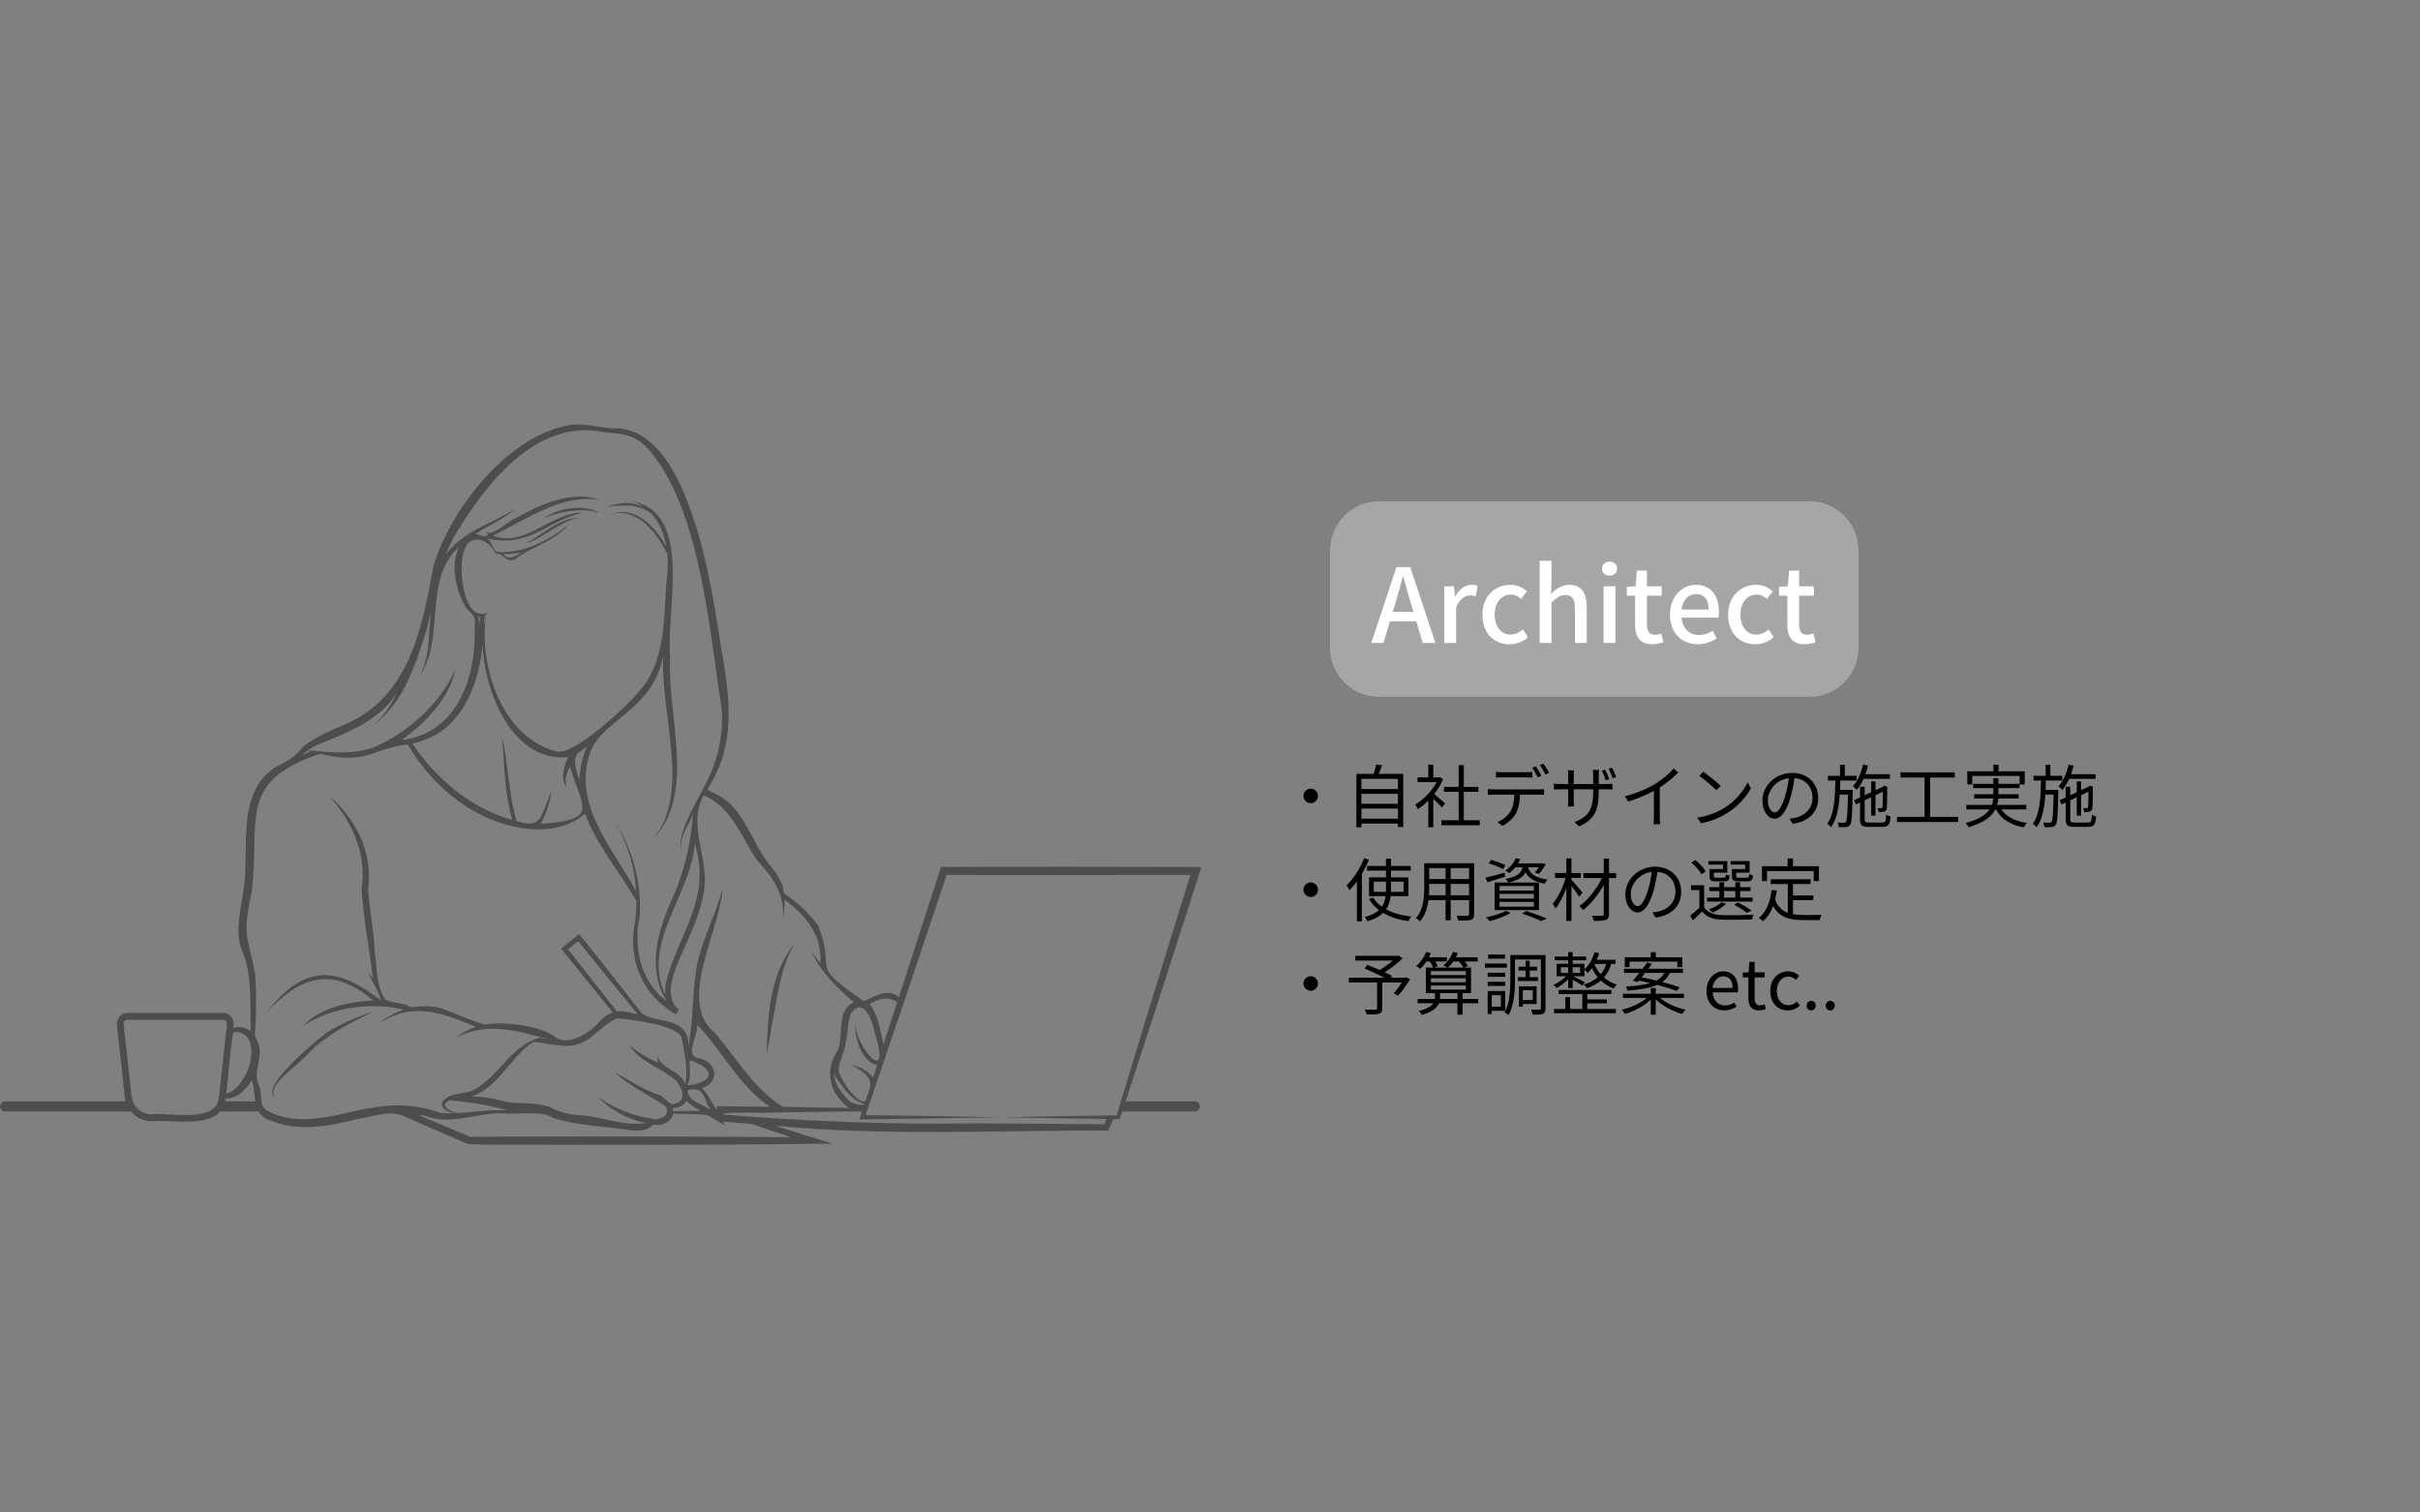 <?xml version="1.0" encoding="UTF-8"?> <svg xmlns="http://www.w3.org/2000/svg" xmlns:xlink="http://www.w3.org/1999/xlink" width="800" zoomAndPan="magnify" viewBox="0 0 600 375" height="500" preserveAspectRatio="xMidYMid meet" version="1.0"><rect x="0" y="0" width="600" height="375" fill="#808080" stroke="none"/><defs><g></g><clipPath id="07c589c6e7"><path d="M 0 105 L 297.75 105 L 297.75 284 L 0 284 Z M 0 105 " clip-rule="nonzero"></path></clipPath></defs><path fill="#4d4d4d" d="M 141.555 126.027 C 139.117 126.324 136.863 127.129 134.785 128.438 C 139.203 126.75 143.977 125.863 148.648 127.074 C 146.387 126.031 144.023 125.684 141.555 126.027 Z M 141.555 126.027 " fill-opacity="1" fill-rule="nonzero"></path><path fill="#4d4d4d" d="M 139.879 129.148 C 136.402 130.523 133.57 133.012 130.32 134.785 C 135.004 133.285 138.602 129.312 143.508 128.402 C 142.246 128.387 141.035 128.637 139.879 129.148 Z M 139.879 129.148 " fill-opacity="1" fill-rule="nonzero"></path><path fill="#4d4d4d" d="M 80.785 256.207 C 78.578 257.695 64.125 269.852 68.18 272.055 C 65.695 269.039 74.812 263.613 76.516 261.066 C 81.027 256.531 86.766 253.598 92.465 250.879 C 88.316 252.094 84.422 253.867 80.785 256.207 Z M 80.785 256.207 " fill-opacity="1" fill-rule="nonzero"></path><path fill="#4d4d4d" d="M 196.98 234.043 C 190.797 241.457 190.277 252.215 190.113 261.5 C 190.547 259.141 190.93 256.789 191.32 254.441 C 192.699 247.586 193.344 240.141 196.98 234.043 Z M 196.98 234.043 " fill-opacity="1" fill-rule="nonzero"></path><g clip-path="url(#07c589c6e7)"><path fill="#4d4d4d" d="M 296.34 273.066 L 279.078 273.066 C 285.188 254.445 292.059 233.168 297.891 214.953 L 296.531 214.953 C 280.566 214.891 249.277 214.879 233.309 214.953 L 233.086 215.645 L 223.176 246.242 L 222.867 247.199 C 219.934 244.84 216.746 247.199 214.141 248.219 C 199.977 238.414 207.512 241.395 202.898 229.602 C 200.582 226.387 197.754 223.707 194.418 221.566 C 194.129 218.797 192.488 216.395 190.73 214.332 C 186.102 208.562 184.453 199.867 177.051 196.652 C 176.484 196.355 175.918 196.094 175.371 195.816 C 175.848 194.898 176.629 193.742 177.027 192.801 C 182.5 182.742 180.645 171 178.734 160.293 C 176.781 147.57 174.695 134.676 169.777 122.691 C 166.629 115.152 161.156 105.797 151.863 106.195 C 147.988 105.992 144.027 104.578 140.043 105.633 C 125.461 108.773 111.633 126.418 107.492 140.238 C 104.812 154.742 101.91 171.238 87.504 178.68 C 83.285 180.746 78.668 182.176 75.004 185.262 C 73.195 187.781 70.863 188.879 68.125 190.316 C 58.199 196.949 62.098 211.145 60.289 221.281 C 59.609 226.219 58.023 231.527 60.289 236.352 C 62.57 242.312 61.988 249.309 62.141 255.641 C 61.535 255.168 60.852 254.863 60.098 254.723 C 59.34 254.586 58.598 254.625 57.859 254.852 C 58.344 253.113 57.258 251.094 55.293 251.137 L 31.633 251.137 C 31.258 251.141 30.895 251.219 30.551 251.371 C 30.207 251.527 29.906 251.746 29.656 252.027 C 29.402 252.309 29.219 252.629 29.102 252.988 C 28.984 253.348 28.945 253.715 28.98 254.09 L 30.949 272.016 C 30.988 272.367 31.055 272.715 31.145 273.059 L 1.387 273.059 C 1.211 273.047 1.043 273.07 0.879 273.129 C 0.711 273.188 0.566 273.277 0.438 273.398 C 0.309 273.516 0.211 273.656 0.141 273.816 C 0.07 273.98 0.035 274.148 0.035 274.324 C 0.035 274.496 0.07 274.664 0.141 274.828 C 0.211 274.988 0.309 275.129 0.438 275.246 C 0.566 275.367 0.711 275.457 0.879 275.516 C 1.043 275.574 1.211 275.598 1.387 275.586 L 32.473 275.586 C 33.105 276.348 33.871 276.941 34.773 277.363 C 35.672 277.785 36.617 277.996 37.609 277.996 C 41.953 277.551 51.109 279.527 54.594 275.586 L 64.113 275.586 C 64.461 276.164 64.902 276.652 65.445 277.055 C 65.988 277.457 66.586 277.742 67.238 277.906 C 74.238 280.703 81.707 279.176 88.723 277.406 C 92.34 276.965 96.434 275.152 99.855 276.629 C 103.883 278.395 112 281.926 116.039 283.676 C 123.188 283.934 130.434 283.746 137.605 283.824 C 160.375 283.875 183.605 283.824 206.324 283.555 L 192.117 279.098 C 218.816 281.734 247.43 280.227 274.277 280.305 L 274.793 280.305 C 274.906 280.059 275.887 277.773 276.027 277.465 C 276.203 277.422 277.426 277.516 277.602 277.465 L 277.707 277.121 C 277.879 276.609 278.051 276.09 278.227 275.566 L 296.309 275.566 C 296.469 275.555 296.621 275.516 296.766 275.445 C 296.91 275.379 297.039 275.285 297.148 275.168 C 297.258 275.051 297.34 274.918 297.398 274.77 C 297.461 274.621 297.488 274.465 297.488 274.305 C 297.488 274.145 297.461 273.988 297.398 273.84 C 297.34 273.691 297.258 273.559 297.148 273.441 C 297.039 273.324 296.91 273.23 296.766 273.16 C 296.621 273.094 296.469 273.051 296.309 273.043 Z M 215.57 248.953 C 217.66 247.664 220.289 246.93 222.422 248.48 C 221.543 251.215 219.938 256.184 219.047 258.969 C 218.75 257.84 218.566 256.617 218.316 255.523 L 218.316 255.574 C 217.715 253.266 217.184 250.789 215.547 248.941 Z M 216.859 255.941 C 221.219 269.805 212.074 259.895 211.945 253.133 C 211.906 256.988 213.223 262.91 217.434 264.109 L 216.469 267.152 C 215.812 266.32 215.023 265.641 214.105 265.117 C 213.184 264.59 212.199 264.254 211.152 264.109 C 211.547 264.285 211.934 264.469 212.312 264.676 C 216.957 267.617 216.047 268.809 214.594 273.078 L 213.645 273.078 C 210.957 271.57 208.992 268.305 207.895 265.621 C 207.895 263.27 209.41 260.895 209.66 258.52 C 210.32 256.207 210.102 253.523 210.934 251.289 C 214.184 246.965 216.25 253.078 216.859 255.941 Z M 210.68 273.078 C 208.836 271.156 206.812 268.93 206.812 266.156 C 206.922 266.508 207.074 266.844 207.262 267.16 C 208.816 269.25 210.426 271.812 212.777 273.078 C 213.289 273.352 213.824 273.551 214.387 273.68 C 213.93 274.441 211.574 273.59 210.832 273.223 Z M 112.473 133.234 C 120.121 120.316 132.93 103.441 149.945 107.207 C 153.805 107.461 157.18 107.738 160.152 110.727 C 173.629 125.141 175.863 156.387 178.934 175.711 C 179.156 178.871 178.945 182 178.301 185.098 C 177.656 188.199 176.602 191.152 175.137 193.957 C 173.23 198.176 166.879 207.508 169.199 211.777 C 167.781 208.574 170.578 204.855 171.812 201.91 C 171.289 209.57 169.426 216.895 166.219 223.875 C 162.785 231.605 160.574 240.691 165.305 248.273 C 158.746 243.281 157.004 235.012 158.578 227.219 C 158.832 223.105 158.445 219.055 157.418 215.066 C 156.387 211.074 154.766 207.344 152.551 203.867 C 155.602 209.207 157.336 214.941 157.75 221.078 C 152.262 210.734 142.484 200.438 145.918 187.859 C 148.332 178.215 161.656 177.008 164.453 162.543 C 163.562 176.531 171.488 196.82 161.93 207.906 C 172.777 197.02 165.285 176.875 166.148 162.898 C 165.02 151.215 172.129 126.73 156.434 124.211 C 157.727 124.535 158.902 125.105 159.957 125.926 C 157.223 124.285 153.609 124.434 150.742 125.652 C 154.316 125.164 158.438 124.895 161.41 127.305 C 161.352 127.207 161.277 127.117 161.211 127.027 C 163.473 129.328 164.703 132.453 165.219 135.586 C 162.766 130.992 157.883 125.555 152.117 127.309 C 158.41 126.184 162.922 132.324 165.438 137.281 C 165.746 139.879 165.375 142.875 165.152 145.484 C 164.594 153.367 164.805 161.789 160.5 168.715 C 158.254 172.82 142.684 187.297 138.199 186.344 C 124.613 183.125 118.812 165.527 120.434 152.957 C 120.258 153.645 120.109 154.344 120 155.043 C 120.043 153.719 119.891 152.633 121.051 151.855 C 114.691 154.629 113.57 140.48 115.023 136.648 C 116.445 131.824 121.531 133.754 122.996 137.504 C 122.996 137.395 122.949 137.281 122.918 137.172 C 124.809 137.141 125.836 139.992 127.965 138.484 C 132.027 135.422 137.348 134.309 140.777 130.266 C 135.957 134 130.164 137.047 123.949 136.895 C 122.066 137.125 122.32 134.309 120.668 133.508 C 131.445 135.844 134.68 129.602 144.461 127.059 C 136.594 127.059 130.234 135.816 122.223 132.82 C 130.547 128.812 138.926 122.5 148.633 123.887 C 141.484 121.531 133.848 125.094 127.672 128.582 C 125.68 129.328 122.109 133.32 120.152 131.789 C 120.445 132.062 120.754 132.312 121.086 132.543 C 120.012 133.562 119.031 132.312 117.758 132.508 C 121 130.27 124.824 128.785 127.805 126.172 C 121.973 129.848 114.691 131.648 110.488 137.551 C 111.07 136.078 111.73 134.641 112.473 133.242 Z M 164.98 246.75 C 158.848 233.91 171.344 221.871 172.266 209.086 C 176.484 223.059 168.332 231.102 165.082 243.637 C 164.906 244.672 164.875 245.707 164.98 246.75 Z M 135.652 198.852 C 133.906 203.465 133.344 205.266 128.082 203.547 C 126.082 196.961 126.035 189.414 124.469 182.711 C 125.07 189.59 125.07 196.605 126.992 203.281 C 116.816 200.449 107.992 193.035 102.238 184.32 C 113.965 182 118.625 170.633 119.641 159.871 C 120.062 171.324 127.004 189.113 140.855 187.719 C 139.898 189.945 138.836 192.945 140.402 195.129 C 139.875 193.32 140.562 191.66 141.289 190.105 C 144.637 200.836 148.438 203.145 134.059 204.297 C 135.422 201.73 136.32 199.012 136.75 196.141 C 136.348 197.039 136.023 197.953 135.652 198.852 Z M 118.578 152.766 C 119.398 152.766 118.789 154.207 118.777 155 C 118.734 154.254 118.664 153.508 118.578 152.766 Z M 143.688 193.469 C 142.984 191.188 141.34 187.48 144.148 186.129 C 144.598 185.816 145.035 185.496 145.461 185.164 C 144.344 187.82 143.754 190.59 143.688 193.469 Z M 124.758 137.375 C 126.277 137.426 127.781 137.27 129.258 136.898 C 127.91 137.98 126.102 139.051 124.758 137.375 Z M 78.777 184.633 C 86.113 181.656 94.004 178.762 98.465 171.723 C 96.859 174.887 94.941 178.16 91.965 180.16 C 100.207 174.801 103.371 163.754 106.172 154.809 C 106.035 155.133 105.902 155.453 105.758 155.773 C 106.145 154.488 106.5 153.199 106.844 151.898 C 106.16 157.23 106.715 163.109 103.875 167.871 C 110.621 158.449 104.684 143.941 113.727 135.672 C 111.645 140.492 112.977 146.152 115.461 150.57 C 116.734 152.078 118.156 152.68 117.672 154.941 C 118.234 167.398 113.715 181.727 99.59 183.5 C 105.539 179.129 111.332 173.312 112.949 165.883 C 109.098 174.531 101.352 181.477 92.773 185.25 C 87.535 187.215 81.766 186.52 76.301 186.027 C 77.09 185.5 77.918 185.035 78.777 184.633 Z M 75.883 186.34 C 76.18 185.996 76.488 186.242 76.867 186.34 L 74.961 187.086 C 75.25 186.812 75.559 186.566 75.883 186.34 Z M 57.988 255.887 C 63.863 255.621 62.773 263.789 60.531 267.145 C 59.469 268.836 58.078 270.727 56.059 271.145 C 56.266 271.094 57.414 255.441 57.988 255.887 Z M 37.609 276.301 C 37.098 276.301 36.602 276.227 36.117 276.074 C 35.633 275.922 35.18 275.699 34.762 275.41 C 34.344 275.121 33.977 274.777 33.66 274.379 C 33.348 273.977 33.102 273.539 32.918 273.066 C 32.773 272.676 32.676 272.273 32.629 271.859 L 30.664 253.941 C 30.625 253.648 30.707 253.391 30.906 253.176 C 31.098 252.957 31.344 252.848 31.633 252.848 L 55.289 252.848 C 56.969 252.965 55.957 255.332 56 256.352 L 54.418 270.758 C 54.383 270.758 54.324 271.859 54.297 271.859 C 54.277 272.27 54.207 272.672 54.082 273.066 C 53.891 273.645 53.582 274.156 53.16 274.602 C 52.738 275.043 52.242 275.371 51.672 275.59 C 47.781 277.34 40.598 275.832 37.609 276.301 Z M 55.816 273.066 C 55.867 272.836 55.902 272.609 55.934 272.367 C 58.82 272.488 61.055 270.035 62.484 267.82 C 63.016 269.527 63.031 271.383 63.305 273.066 Z M 66.703 275.59 C 66.422 275.445 66.137 275.285 65.867 275.109 C 65.234 274.574 64.883 273.891 64.812 273.066 C 64.613 271.859 64.762 270.445 64.281 269.273 C 62.375 265.656 65.602 261.957 63.863 258.195 C 63.688 257.715 63.461 257.262 63.184 256.832 C 63.57 251.75 63.598 246.664 63.262 241.578 C 61.531 231.891 59.945 232.488 62.332 221.578 C 64.746 203.676 58.375 193.898 79.355 186.895 C 90.898 189.715 92.016 185.688 101.117 184.566 C 107.41 195.574 118.934 204.676 131.855 205.586 C 136.504 205.895 141.5 204.887 145.035 201.727 C 148.012 209.727 153.652 216.121 157.801 223.379 C 157.828 225.172 157.707 226.953 157.434 228.727 C 155.715 236.441 158.438 244.766 164.793 249.594 C 165.668 250.309 166.602 250.941 167.59 251.492 L 168.324 250.336 C 165.258 247.926 166.285 243.441 167.449 240.207 C 169.863 234.133 173.152 228.406 174.375 221.805 C 176.328 213.969 170.477 205.289 174.141 197.809 L 174.504 197.207 C 181.465 200.223 183.676 207.293 187.582 213.168 C 191.84 217.816 194.285 221.047 194.215 227.688 C 194.418 226.164 194.516 224.629 194.508 223.09 C 199.723 226.828 203.941 232.027 203.398 238.762 C 202.578 237.859 201.848 236.891 201.207 235.855 C 203.371 240.918 207.551 244.934 211.668 248.48 C 207.305 250.562 209.223 256.578 207.727 260.402 C 204.871 264.535 205.25 269.516 208.668 273.059 C 208.832 273.227 209 273.391 209.18 273.559 C 209.559 274.074 210.039 274.453 210.625 274.699 C 206.66 274.625 198.133 274.477 194.082 274.434 C 193.402 274 192.746 273.543 192.109 273.059 C 186.082 268.453 182.086 261.824 177.238 256.074 C 167.691 248.57 178.59 230.625 179.145 220.246 C 177.547 226.418 174.559 232.066 173.016 238.27 C 171.551 245.133 172.055 252.289 170.691 259.195 C 170.613 251.68 162.641 254.066 159.023 251.113 C 156.551 247.93 151.543 241.539 149.035 238.383 C 148.82 238.117 143.742 231.75 143.609 231.566 L 139.609 234.777 C 139.09 235.207 139.004 235.086 139.508 235.664 C 143.199 240.285 148.18 246.441 151.918 251.023 C 150.73 251.438 149.723 252.117 148.902 253.07 C 146.371 255.965 141.363 259.363 137.789 257.262 C 134.387 254.246 124.793 253.203 120.18 254.023 C 116.625 253.016 113.316 251.406 109.855 250.141 C 107.246 249.219 104.402 249.496 101.777 249.715 C 99.969 248.305 96.355 248.961 95.262 247.453 C 93.164 243.867 93.551 239.984 92.887 235.941 C 92.738 230.668 91.512 225.441 91.273 220.203 C 92.527 211.449 88.176 202.922 81.629 197.332 C 87.211 203.586 91 211.766 89.652 220.238 C 90.133 227.965 91.531 235.09 92.484 242.609 C 92.094 242.113 91.695 241.633 91.277 241.145 C 92.219 243.5 93.863 245.562 94.43 248.059 C 83.27 239.285 75.371 239.203 66.16 250.895 C 74.797 241.914 82.34 239.527 92.551 248.051 C 86.379 248.406 79.445 249.727 75.07 254.422 C 82.164 249.695 91.883 248.395 100.109 250.328 C 97.723 251.152 95.551 252.355 93.594 253.945 C 102.16 248.27 109.445 251.004 117.992 254.602 C 116.145 255.211 114.473 256.141 112.973 257.383 C 119.602 253.566 127.266 255.207 134.176 257.211 C 126.945 258.828 123.75 266.855 117.57 270.16 C 115.359 271.312 112.555 270.836 110.5 272.348 C 110.211 272.551 109.973 272.801 109.777 273.094 C 109.121 274.164 110.031 275.133 111.25 275.621 C 111.941 275.91 112.66 276.004 113.406 275.898 C 112.988 275.867 112.59 275.773 112.199 275.621 C 110.797 275.09 109.535 273.926 110.996 273.094 C 111.199 272.973 111.414 272.875 111.641 272.801 C 112.516 272.891 113.395 272.988 114.273 273.094 C 118.152 273.492 121.969 274.207 125.727 275.242 C 123.016 275.211 120.309 275.34 117.613 275.621 C 114.934 275.906 112.246 276.047 109.547 276.043 C 109.137 275.891 108.73 275.754 108.344 275.621 C 101.484 273.387 95.496 273.812 88.336 275.398 L 87.371 275.621 C 80.656 277.16 72.953 278.93 66.703 275.59 Z M 149.375 273.066 C 152.492 275.781 156.07 277.578 160.113 278.449 C 154.449 279.406 148.578 276.512 142.871 276.465 C 141.523 276.316 140.211 276.023 138.926 275.59 C 137.984 275.277 137.074 274.891 136.191 274.434 C 132.621 273.145 128.844 273.832 125.246 273.133 L 125.004 273.066 C 122.391 272.309 119.723 271.891 117.004 271.812 C 123.637 269.594 126.605 261.957 132.277 258.297 C 134.504 258.562 136.691 258.984 138.91 259.207 C 146.051 260.168 147.992 254.555 153.043 252.469 C 156.582 252.812 167.582 254.031 169 257.23 C 169.602 260.902 170.711 265.066 169.887 268.738 C 168.516 265.121 163.742 265.207 162.887 261.504 C 162.922 262.172 163.008 262.832 163.133 263.488 C 160.59 262.281 158.113 261.012 155.992 259.074 C 158.602 263.293 163.688 264.625 167.289 267.652 C 168.688 268.887 170.086 271.734 168.555 273.078 C 168.281 273.297 167.977 273.457 167.645 273.566 C 166.801 274 166.141 273.637 165.504 273.078 C 164.738 272.41 163.992 271.473 162.934 271.336 C 159.23 270.027 155.992 267.719 152.5 265.945 C 155.672 268.895 159.531 270.859 163.164 273.078 C 163.633 273.359 164.098 273.648 164.551 273.945 C 165.105 274.359 165.391 274.91 165.406 275.602 C 165.324 277.055 162.934 277.973 161.242 277.289 C 159.109 276.957 157.039 276.391 155.035 275.59 C 153.246 274.898 151.531 274.055 149.891 273.066 C 149.359 272.738 148.832 272.402 148.312 272.055 C 148.637 272.402 149.004 272.738 149.375 273.066 Z M 134.043 257.395 C 134.426 257.141 135.25 257.395 135.449 257.438 C 135.543 257.469 135.629 257.508 135.715 257.555 Z M 152.965 250.801 C 150.723 247.91 146.734 242.812 144.461 239.949 L 140.844 235.398 L 143.387 233.359 C 147.734 238.785 153.738 246.164 158.156 251.523 C 156.473 251.07 154.77 250.559 152.965 250.781 Z M 170.996 262.855 C 174.48 263.867 178.57 266.762 172.961 268.648 C 172.133 268.906 171.289 269.039 170.422 269.051 C 171.477 267.109 170.879 264.855 170.996 262.844 Z M 172.875 254.043 C 178.613 260.137 182.52 267.816 189.07 273.078 C 189.676 273.543 190.277 273.988 190.879 274.41 L 178.543 274.27 C 177.379 274.188 177.75 274.312 177.691 275.285 C 177.234 274.578 176.816 273.82 176.383 273.066 C 175.75 271.859 174.977 270.75 174.055 269.746 C 178.555 268.352 177.824 263.621 173.617 262.449 C 169.324 261.922 173.117 257.043 172.875 254.031 Z M 170.465 270.316 C 173.738 269.52 174.25 271.004 175.098 273.082 C 175.383 273.82 175.727 274.531 176.125 275.211 C 175.117 274.387 173.555 273.844 172.328 273.082 C 171.309 272.41 170.469 271.613 170.469 270.301 Z M 173.648 275.41 L 166.879 275.477 C 166.879 275.262 166.848 275.051 166.789 274.844 C 166.777 274.805 166.762 274.766 166.746 274.73 C 168.016 274.656 169.426 274.223 170.113 273.082 C 170.152 273.023 170.188 272.969 170.219 272.91 C 170.262 272.969 170.309 273.027 170.363 273.082 C 171.195 274.023 172.664 274.711 173.652 275.391 Z M 196.082 281.957 C 176.828 281.805 156.902 281.738 137.613 281.789 C 130.613 281.789 123.609 281.812 116.605 281.867 C 113.727 280.625 106.77 277.754 103.949 276.551 C 104.633 276.445 105.289 276.535 105.918 276.816 C 112.41 279.172 119.355 275.324 126.047 276.133 C 128.504 276.199 135.02 275.398 137.051 277.164 C 143.551 279.184 150.453 279.258 157.102 280.348 C 158.789 280.312 160.773 280.305 161.875 278.82 C 163.875 279.258 166.449 278.383 166.871 276.117 C 167.156 276.211 176.008 276.039 175.914 276.785 L 179.832 279.098 L 179.277 278.094 L 186.316 278.652 L 190.344 280.02 Z M 276.914 276.531 C 267.812 276.672 257.184 276.809 248.125 277.008 C 256.074 277.188 266.34 277.32 274.383 277.441 L 273.777 278.742 C 266.02 278.664 250.426 278.551 242.664 278.516 C 221.879 278.859 200.07 278.082 179.371 276.332 C 178.414 275.512 190.902 276.055 191.43 275.844 C 196.328 275.777 202.543 275.688 208.145 275.59 L 213.711 275.59 C 213.551 276.109 213.223 277.133 213.109 277.562 C 223.133 277.41 238.168 277.227 248.07 277.008 C 238.648 276.797 224.121 276.617 214.598 276.473 C 214.695 276.184 214.797 275.867 214.895 275.59 C 215.191 274.758 215.496 273.914 215.762 273.066 C 218.711 264.441 221.863 255.168 224.715 246.723 L 234.715 216.922 C 249.781 216.988 280.094 216.922 295.133 216.922 L 290.789 230.934 C 286.949 243.344 281.867 259.949 277.906 273.078 C 277.648 273.934 277.391 274.777 277.141 275.602 C 277.113 275.91 277.008 276.219 276.918 276.531 Z M 276.914 276.531 " fill-opacity="1" fill-rule="nonzero"></path></g><path fill="#a6a6a6" d="M 341.887 124.297 L 448.668 124.297 C 455.363 124.297 460.785 129.723 460.785 136.414 L 460.785 160.648 C 460.785 167.34 455.363 172.766 448.668 172.766 L 341.887 172.766 C 335.195 172.766 329.773 167.34 329.773 160.648 L 329.773 136.414 C 329.773 129.723 335.195 124.297 341.887 124.297 Z M 341.887 124.297 " fill-opacity="1" fill-rule="nonzero"></path><g fill="#ffffff" fill-opacity="1"><g transform="translate(339.99, 159.405)"><g><path d="M 5.312 -7.688 L 6.078 -10.219 C 6.688 -12.266 7.281 -14.328 7.812 -16.484 L 7.922 -16.484 C 8.5 -14.359 9.062 -12.266 9.703 -10.219 L 10.453 -7.688 Z M 12.75 0 L 15.891 0 L 9.656 -18.797 L 6.234 -18.797 L 0 0 L 3.016 0 L 4.625 -5.359 L 11.156 -5.359 Z M 12.75 0 "></path></g></g></g><g fill="#ffffff" fill-opacity="1"><g transform="translate(355.873, 159.405)"><g><path d="M 2.219 0 L 5.141 0 L 5.141 -8.766 C 6.031 -10.984 7.406 -11.781 8.562 -11.781 C 9.125 -11.781 9.484 -11.703 9.969 -11.547 L 10.5 -14.109 C 10.062 -14.312 9.609 -14.406 8.922 -14.406 C 7.406 -14.406 5.922 -13.328 4.938 -11.516 L 4.859 -11.516 L 4.625 -14.047 L 2.219 -14.047 Z M 2.219 0 "></path></g></g></g><g fill="#ffffff" fill-opacity="1"><g transform="translate(366.317, 159.405)"><g><path d="M 7.938 0.328 C 9.547 0.328 11.219 -0.25 12.5 -1.406 L 11.297 -3.344 C 10.453 -2.625 9.406 -2.062 8.219 -2.062 C 5.875 -2.062 4.266 -4.031 4.266 -7 C 4.266 -9.984 5.953 -11.984 8.297 -11.984 C 9.281 -11.984 10.062 -11.578 10.828 -10.891 L 12.281 -12.797 C 11.266 -13.688 9.969 -14.406 8.172 -14.406 C 4.469 -14.406 1.219 -11.703 1.219 -7 C 1.219 -2.344 4.141 0.328 7.938 0.328 Z M 7.938 0.328 "></path></g></g></g><g fill="#ffffff" fill-opacity="1"><g transform="translate(379.519, 159.405)"><g><path d="M 2.219 0 L 5.141 0 L 5.141 -9.969 C 6.391 -11.219 7.281 -11.875 8.578 -11.875 C 10.25 -11.875 10.953 -10.906 10.953 -8.484 L 10.953 0 L 13.891 0 L 13.891 -8.844 C 13.891 -12.422 12.562 -14.406 9.578 -14.406 C 7.656 -14.406 6.266 -13.359 5.031 -12.188 L 5.141 -14.969 L 5.141 -20.359 L 2.219 -20.359 Z M 2.219 0 "></path></g></g></g><g fill="#ffffff" fill-opacity="1"><g transform="translate(395.376, 159.405)"><g><path d="M 2.219 0 L 5.141 0 L 5.141 -14.047 L 2.219 -14.047 Z M 3.672 -16.688 C 4.75 -16.688 5.562 -17.391 5.562 -18.422 C 5.562 -19.469 4.75 -20.156 3.672 -20.156 C 2.609 -20.156 1.812 -19.469 1.812 -18.422 C 1.812 -17.391 2.609 -16.688 3.672 -16.688 Z M 3.672 -16.688 "></path></g></g></g><g fill="#ffffff" fill-opacity="1"><g transform="translate(402.704, 159.405)"><g><path d="M 6.953 0.328 C 7.969 0.328 8.922 0.078 9.703 -0.172 L 9.172 -2.344 C 8.766 -2.172 8.156 -2.016 7.656 -2.016 C 6.203 -2.016 5.625 -2.891 5.625 -4.578 L 5.625 -11.703 L 9.281 -11.703 L 9.281 -14.047 L 5.625 -14.047 L 5.625 -17.938 L 3.141 -17.938 L 2.812 -14.047 L 0.641 -13.891 L 0.641 -11.703 L 2.688 -11.703 L 2.688 -4.594 C 2.688 -1.641 3.781 0.328 6.953 0.328 Z M 6.953 0.328 "></path></g></g></g><g fill="#ffffff" fill-opacity="1"><g transform="translate(412.816, 159.405)"><g><path d="M 8.078 0.328 C 9.906 0.328 11.516 -0.281 12.828 -1.156 L 11.797 -3.016 C 10.781 -2.344 9.703 -1.969 8.453 -1.969 C 6.031 -1.969 4.344 -3.578 4.109 -6.266 L 13.234 -6.266 C 13.312 -6.594 13.359 -7.172 13.359 -7.734 C 13.359 -11.719 11.375 -14.406 7.641 -14.406 C 4.344 -14.406 1.219 -11.578 1.219 -7 C 1.219 -2.375 4.266 0.328 8.078 0.328 Z M 4.094 -8.281 C 4.375 -10.75 5.922 -12.109 7.688 -12.109 C 9.734 -12.109 10.828 -10.703 10.828 -8.281 Z M 4.094 -8.281 "></path></g></g></g><g fill="#ffffff" fill-opacity="1"><g transform="translate(427.244, 159.405)"><g><path d="M 7.938 0.328 C 9.547 0.328 11.219 -0.25 12.5 -1.406 L 11.297 -3.344 C 10.453 -2.625 9.406 -2.062 8.219 -2.062 C 5.875 -2.062 4.266 -4.031 4.266 -7 C 4.266 -9.984 5.953 -11.984 8.297 -11.984 C 9.281 -11.984 10.062 -11.578 10.828 -10.891 L 12.281 -12.797 C 11.266 -13.688 9.969 -14.406 8.172 -14.406 C 4.469 -14.406 1.219 -11.703 1.219 -7 C 1.219 -2.344 4.141 0.328 7.938 0.328 Z M 7.938 0.328 "></path></g></g></g><g fill="#ffffff" fill-opacity="1"><g transform="translate(440.445, 159.405)"><g><path d="M 6.953 0.328 C 7.969 0.328 8.922 0.078 9.703 -0.172 L 9.172 -2.344 C 8.766 -2.172 8.156 -2.016 7.656 -2.016 C 6.203 -2.016 5.625 -2.891 5.625 -4.578 L 5.625 -11.703 L 9.281 -11.703 L 9.281 -14.047 L 5.625 -14.047 L 5.625 -17.938 L 3.141 -17.938 L 2.812 -14.047 L 0.641 -13.891 L 0.641 -11.703 L 2.688 -11.703 L 2.688 -4.594 C 2.688 -1.641 3.781 0.328 6.953 0.328 Z M 6.953 0.328 "></path></g></g></g><g fill="#000000" fill-opacity="1"><g transform="translate(316.47, 203.8)"><g><path d="M 6.703 -6.453 C 6.703 -5.453 7.5 -4.656 8.5 -4.656 C 9.5 -4.656 10.297 -5.453 10.297 -6.453 C 10.297 -7.469 9.5 -8.266 8.5 -8.266 C 7.5 -8.266 6.703 -7.469 6.703 -6.453 Z M 6.703 -6.453 "></path></g></g></g><g fill="#000000" fill-opacity="1"><g transform="translate(333.462, 203.8)"><g><path d="M 4.078 -0.812 L 4.078 -3.328 L 13.141 -3.328 L 13.141 -0.812 Z M 13.141 -6.984 L 13.141 -4.516 L 4.078 -4.516 L 4.078 -6.984 Z M 13.141 -10.703 L 13.141 -8.172 L 4.078 -8.172 L 4.078 -10.703 Z M 8.344 -11.922 C 8.641 -12.562 8.938 -13.328 9.203 -14.062 L 7.75 -14.25 C 7.609 -13.578 7.344 -12.672 7.094 -11.922 L 2.828 -11.922 L 2.828 1.328 L 4.078 1.328 L 4.078 0.375 L 13.141 0.375 L 13.141 1.234 L 14.453 1.234 L 14.453 -11.922 Z M 8.344 -11.922 "></path></g></g></g><g fill="#000000" fill-opacity="1"><g transform="translate(350.454, 203.8)"><g><path d="M 7.844 -4.609 C 7.406 -4.984 5.922 -6.297 5.141 -6.922 C 6.016 -8.062 6.797 -9.312 7.328 -10.625 L 6.609 -11.094 L 6.391 -11.047 L 4.906 -11.047 L 4.906 -14.219 L 3.672 -14.219 L 3.672 -11.047 L 1 -11.047 L 1 -9.891 L 5.734 -9.891 C 4.562 -7.641 2.438 -5.484 0.406 -4.312 C 0.609 -4.078 0.938 -3.5 1.078 -3.172 C 1.938 -3.734 2.828 -4.453 3.672 -5.281 L 3.672 1.297 L 4.906 1.297 L 4.906 -5.75 C 5.672 -5.031 6.609 -4.078 7.062 -3.594 Z M 12.469 -0.422 L 12.469 -7.484 L 16.078 -7.484 L 16.078 -8.703 L 12.469 -8.703 L 12.469 -14.094 L 11.203 -14.094 L 11.203 -8.703 L 7.562 -8.703 L 7.562 -7.484 L 11.203 -7.484 L 11.203 -0.422 L 6.906 -0.422 L 6.906 0.812 L 16.422 0.812 L 16.422 -0.422 Z M 12.469 -0.422 "></path></g></g></g><g fill="#000000" fill-opacity="1"><g transform="translate(367.447, 203.8)"><g><path d="M 14.734 -11.469 C 14.375 -12.172 13.766 -13.188 13.344 -13.797 L 12.438 -13.406 C 12.906 -12.781 13.484 -11.766 13.828 -11.062 Z M 10.875 -11.062 C 11.375 -11.062 11.969 -11.047 12.469 -11.016 L 12.469 -12.422 C 11.969 -12.359 11.359 -12.328 10.875 -12.328 L 5 -12.328 C 4.453 -12.328 3.938 -12.375 3.453 -12.422 L 3.453 -11.016 C 3.891 -11.047 4.453 -11.062 5.016 -11.062 Z M 2.922 -8.078 C 2.391 -8.078 1.906 -8.109 1.438 -8.141 L 1.438 -6.75 C 1.906 -6.781 2.391 -6.781 2.922 -6.781 L 8 -6.781 C 7.953 -5.188 7.766 -3.75 7.016 -2.562 C 6.359 -1.5 5.141 -0.516 3.812 0.031 L 5.062 0.969 C 6.516 0.219 7.797 -1 8.422 -2.141 C 9.094 -3.406 9.359 -4.953 9.422 -6.781 L 14.047 -6.781 C 14.453 -6.781 15 -6.766 15.375 -6.75 L 15.375 -8.141 C 14.953 -8.094 14.406 -8.078 14.047 -8.078 Z M 14.312 -14.109 C 14.812 -13.469 15.344 -12.516 15.719 -11.766 L 16.641 -12.172 C 16.312 -12.797 15.656 -13.875 15.219 -14.484 Z M 14.312 -14.109 "></path></g></g></g><g fill="#000000" fill-opacity="1"><g transform="translate(384.439, 203.8)"><g><path d="M 14.531 -10.609 C 14.312 -11.312 13.859 -12.359 13.547 -12.969 L 12.734 -12.719 C 13.062 -12.062 13.453 -11.047 13.703 -10.312 Z M 11.938 -9.406 L 11.938 -11.531 C 11.938 -12.188 12 -12.75 12.016 -12.922 L 10.484 -12.922 C 10.5 -12.75 10.562 -12.188 10.562 -11.531 L 10.562 -9.406 L 5.734 -9.406 L 5.734 -11.594 C 5.734 -12.172 5.781 -12.672 5.797 -12.812 L 4.281 -12.812 C 4.312 -12.672 4.375 -12.141 4.375 -11.578 L 4.375 -9.406 L 2.531 -9.406 C 1.812 -9.406 0.984 -9.484 0.828 -9.516 L 0.828 -8.062 C 1.016 -8.062 1.781 -8.109 2.531 -8.109 L 4.375 -8.109 L 4.375 -5.359 C 4.375 -4.703 4.297 -3.984 4.281 -3.828 L 5.797 -3.828 C 5.781 -3.984 5.734 -4.719 5.734 -5.359 L 5.734 -8.109 L 10.562 -8.109 L 10.562 -7.391 C 10.562 -2.641 9.031 -1.172 5.938 0 L 7.078 1.094 C 10.953 -0.656 11.938 -2.984 11.938 -7.516 L 11.938 -8.109 L 13.797 -8.109 C 14.547 -8.109 15.156 -8.078 15.344 -8.062 L 15.344 -9.5 C 15.109 -9.453 14.547 -9.406 13.781 -9.406 Z M 14.422 -13.219 C 14.75 -12.594 15.141 -11.609 15.422 -10.859 L 16.25 -11.141 C 16.016 -11.828 15.562 -12.875 15.234 -13.484 Z M 14.422 -13.219 "></path></g></g></g><g fill="#000000" fill-opacity="1"><g transform="translate(401.431, 203.8)"><g><path d="M 13.516 -13.281 C 12.562 -12.062 10.781 -10.594 9.047 -9.516 C 7.172 -8.344 4.281 -7.062 1.438 -6.391 L 2.234 -5.062 C 4.453 -5.734 6.797 -6.719 8.625 -7.719 L 8.625 -1.297 C 8.625 -0.641 8.562 0.203 8.516 0.531 L 10.188 0.531 C 10.109 0.188 10.078 -0.641 10.078 -1.297 L 10.078 -8.562 C 11.828 -9.672 13.469 -11.062 14.641 -12.25 Z M 13.516 -13.281 "></path></g></g></g><g fill="#000000" fill-opacity="1"><g transform="translate(418.423, 203.8)"><g><path d="M 3.859 -12.469 L 2.891 -11.422 C 4.141 -10.578 6.266 -8.75 7.125 -7.875 L 8.188 -8.938 C 7.234 -9.891 5.062 -11.656 3.859 -12.469 Z M 2.391 -1.078 L 3.297 0.328 C 6.141 -0.203 8.281 -1.234 9.984 -2.328 C 12.547 -3.922 14.516 -6.234 15.688 -8.359 L 14.875 -9.812 C 13.891 -7.719 11.812 -5.203 9.203 -3.547 C 7.578 -2.547 5.375 -1.516 2.391 -1.078 Z M 2.391 -1.078 "></path></g></g></g><g fill="#000000" fill-opacity="1"><g transform="translate(435.415, 203.8)"><g><path d="M 4.609 -2.375 C 3.875 -2.375 2.891 -3.312 2.891 -5.438 C 2.891 -7.703 4.859 -10.469 8.094 -10.875 C 7.906 -9.328 7.578 -7.734 7.156 -6.344 C 6.297 -3.5 5.359 -2.375 4.609 -2.375 Z M 9.047 0.438 C 13.062 -0.078 15.391 -2.453 15.391 -5.984 C 15.391 -9.391 12.875 -12.172 8.922 -12.172 C 4.812 -12.172 1.547 -8.969 1.547 -5.328 C 1.547 -2.547 3.062 -0.812 4.562 -0.812 C 6.125 -0.812 7.469 -2.594 8.5 -6.047 C 8.953 -7.641 9.281 -9.328 9.5 -10.891 C 12.359 -10.656 13.969 -8.562 13.969 -6.016 C 13.969 -3.109 11.859 -1.516 9.703 -1.031 C 9.297 -0.953 8.781 -0.859 8.266 -0.828 Z M 9.047 0.438 "></path></g></g></g><g fill="#000000" fill-opacity="1"><g transform="translate(452.407, 203.8)"><g><path d="M 3.797 -7.953 C 3.828 -8.719 3.844 -9.5 3.859 -10.281 L 7.938 -10.281 L 7.938 -11.453 L 4.984 -11.453 L 4.984 -14.188 L 3.797 -14.188 L 3.797 -11.453 L 0.797 -11.453 L 0.797 -10.281 L 2.656 -10.281 C 2.578 -6.109 2.375 -1.891 0.609 0.453 C 0.953 0.641 1.359 1.016 1.562 1.297 C 2.984 -0.625 3.516 -3.562 3.719 -6.797 L 5.766 -6.797 C 5.656 -2.078 5.562 -0.422 5.266 -0.031 C 5.141 0.172 5 0.203 4.75 0.203 C 4.5 0.203 3.875 0.203 3.172 0.141 C 3.359 0.438 3.484 0.938 3.5 1.266 C 4.203 1.297 4.891 1.312 5.297 1.266 C 5.75 1.203 6.031 1.094 6.297 0.719 C 6.719 0.156 6.812 -1.75 6.938 -7.375 C 6.953 -7.547 6.953 -7.953 6.953 -7.953 Z M 16.172 -10.688 L 16.172 -11.844 L 10.094 -11.844 C 10.344 -12.531 10.562 -13.25 10.734 -13.969 L 9.5 -14.234 C 9.031 -12.141 8.156 -10.109 7 -8.844 C 7.281 -8.641 7.766 -8.172 7.969 -7.953 C 8.609 -8.703 9.141 -9.641 9.625 -10.688 Z M 11 0.141 C 10.062 0.141 9.906 0 9.906 -0.641 L 9.906 -5.375 L 11.516 -6.141 L 11.516 -1.562 L 12.594 -1.562 L 12.594 -6.641 L 14.422 -7.516 C 14.422 -5.484 14.375 -4 14.328 -3.734 C 14.281 -3.453 14.172 -3.422 13.969 -3.422 C 13.844 -3.422 13.406 -3.406 13.094 -3.438 C 13.219 -3.156 13.328 -2.75 13.359 -2.453 C 13.75 -2.438 14.266 -2.453 14.641 -2.547 C 15.078 -2.656 15.344 -2.922 15.406 -3.469 C 15.469 -3.938 15.5 -6.094 15.5 -8.5 L 15.562 -8.703 L 14.75 -9 L 14.547 -8.844 L 14.469 -8.75 L 12.594 -7.891 L 12.594 -10.062 L 11.516 -10.062 L 11.516 -7.375 L 9.906 -6.625 L 9.906 -8.734 L 8.766 -8.734 L 8.766 -6.094 L 7.281 -5.391 L 7.75 -4.359 L 8.766 -4.828 L 8.766 -0.656 C 8.766 0.828 9.234 1.203 10.906 1.203 L 14.359 1.203 C 15.797 1.203 16.172 0.641 16.312 -1.359 C 15.984 -1.422 15.531 -1.625 15.25 -1.812 C 15.188 -0.188 15.047 0.141 14.297 0.141 Z M 11 0.141 "></path></g></g></g><g fill="#000000" fill-opacity="1"><g transform="translate(469.4, 203.8)"><g><path d="M 9.141 -1.266 L 9.141 -11.016 L 15.25 -11.016 L 15.25 -12.312 L 1.812 -12.312 L 1.812 -11.016 L 7.766 -11.016 L 7.766 -1.266 L 0.938 -1.266 L 0.938 0 L 16.094 0 L 16.094 -1.266 Z M 9.141 -1.266 "></path></g></g></g><g fill="#000000" fill-opacity="1"><g transform="translate(486.392, 203.8)"><g><path d="M 15.984 -3.109 L 15.984 -4.234 L 8.766 -4.234 C 8.922 -4.766 9.016 -5.297 9.047 -5.828 L 14.094 -5.828 L 14.094 -6.891 L 9.078 -6.891 L 9.078 -8.391 L 14.328 -8.391 L 14.328 -9.297 L 15.609 -9.297 L 15.609 -12.562 L 9.109 -12.562 L 9.109 -14.219 L 7.859 -14.219 L 7.859 -12.562 L 1.375 -12.562 L 1.375 -9.297 L 2.594 -9.297 L 2.594 -11.422 L 14.328 -11.422 L 14.328 -9.469 L 9.078 -9.469 L 9.078 -10.875 L 7.812 -10.875 L 7.812 -9.469 L 2.812 -9.469 L 2.812 -8.391 L 7.812 -8.391 L 7.812 -6.891 L 3.078 -6.891 L 3.078 -5.828 L 7.781 -5.828 C 7.75 -5.297 7.672 -4.766 7.469 -4.234 L 1.125 -4.234 L 1.125 -3.109 L 6.891 -3.109 C 6 -1.844 4.266 -0.641 0.953 0.266 C 1.219 0.547 1.578 1.016 1.719 1.297 C 5.594 0.141 7.453 -1.422 8.328 -3.109 L 8.484 -3.109 C 9.781 -0.688 12.094 0.75 15.406 1.328 C 15.578 1 15.891 0.5 16.172 0.234 C 13.203 -0.188 11.031 -1.297 9.828 -3.109 Z M 15.984 -3.109 "></path></g></g></g><g fill="#000000" fill-opacity="1"><g transform="translate(503.384, 203.8)"><g><path d="M 3.797 -7.953 C 3.828 -8.719 3.844 -9.5 3.859 -10.281 L 7.938 -10.281 L 7.938 -11.453 L 4.984 -11.453 L 4.984 -14.188 L 3.797 -14.188 L 3.797 -11.453 L 0.797 -11.453 L 0.797 -10.281 L 2.656 -10.281 C 2.578 -6.109 2.375 -1.891 0.609 0.453 C 0.953 0.641 1.359 1.016 1.562 1.297 C 2.984 -0.625 3.516 -3.562 3.719 -6.797 L 5.766 -6.797 C 5.656 -2.078 5.562 -0.422 5.266 -0.031 C 5.141 0.172 5 0.203 4.75 0.203 C 4.5 0.203 3.875 0.203 3.172 0.141 C 3.359 0.438 3.484 0.938 3.5 1.266 C 4.203 1.297 4.891 1.312 5.297 1.266 C 5.75 1.203 6.031 1.094 6.297 0.719 C 6.719 0.156 6.812 -1.75 6.938 -7.375 C 6.953 -7.547 6.953 -7.953 6.953 -7.953 Z M 16.172 -10.688 L 16.172 -11.844 L 10.094 -11.844 C 10.344 -12.531 10.562 -13.25 10.734 -13.969 L 9.5 -14.234 C 9.031 -12.141 8.156 -10.109 7 -8.844 C 7.281 -8.641 7.766 -8.172 7.969 -7.953 C 8.609 -8.703 9.141 -9.641 9.625 -10.688 Z M 11 0.141 C 10.062 0.141 9.906 0 9.906 -0.641 L 9.906 -5.375 L 11.516 -6.141 L 11.516 -1.562 L 12.594 -1.562 L 12.594 -6.641 L 14.422 -7.516 C 14.422 -5.484 14.375 -4 14.328 -3.734 C 14.281 -3.453 14.172 -3.422 13.969 -3.422 C 13.844 -3.422 13.406 -3.406 13.094 -3.438 C 13.219 -3.156 13.328 -2.75 13.359 -2.453 C 13.75 -2.438 14.266 -2.453 14.641 -2.547 C 15.078 -2.656 15.344 -2.922 15.406 -3.469 C 15.469 -3.938 15.5 -6.094 15.5 -8.5 L 15.562 -8.703 L 14.75 -9 L 14.547 -8.844 L 14.469 -8.75 L 12.594 -7.891 L 12.594 -10.062 L 11.516 -10.062 L 11.516 -7.375 L 9.906 -6.625 L 9.906 -8.734 L 8.766 -8.734 L 8.766 -6.094 L 7.281 -5.391 L 7.75 -4.359 L 8.766 -4.828 L 8.766 -0.656 C 8.766 0.828 9.234 1.203 10.906 1.203 L 14.359 1.203 C 15.797 1.203 16.172 0.641 16.312 -1.359 C 15.984 -1.422 15.531 -1.625 15.25 -1.812 C 15.188 -0.188 15.047 0.141 14.297 0.141 Z M 11 0.141 "></path></g></g></g><g fill="#000000" fill-opacity="1"><g transform="translate(316.47, 227.05)"><g><path d="M 6.703 -6.453 C 6.703 -5.453 7.5 -4.656 8.5 -4.656 C 9.5 -4.656 10.297 -5.453 10.297 -6.453 C 10.297 -7.469 9.5 -8.266 8.5 -8.266 C 7.5 -8.266 6.703 -7.469 6.703 -6.453 Z M 6.703 -6.453 "></path></g></g></g><g fill="#000000" fill-opacity="1"><g transform="translate(333.462, 227.05)"><g><path d="M 4.75 -14.266 C 3.75 -11.703 2.109 -9.156 0.391 -7.547 C 0.625 -7.266 0.984 -6.609 1.109 -6.328 C 1.734 -6.953 2.375 -7.703 2.969 -8.531 L 2.969 1.375 L 4.188 1.375 L 4.188 -10.359 C 4.844 -11.484 5.453 -12.703 5.938 -13.891 Z M 7.141 -5.938 L 7.141 -8.453 L 10.172 -8.453 L 10.172 -6.703 C 10.172 -6.438 10.172 -6.188 10.156 -5.938 Z M 14.531 -8.453 L 14.531 -5.938 L 11.391 -5.938 C 11.406 -6.188 11.406 -6.438 11.406 -6.703 L 11.406 -8.453 Z M 15.734 -4.859 L 15.734 -9.516 L 11.406 -9.516 L 11.406 -11.188 L 16.297 -11.188 L 16.297 -12.344 L 11.406 -12.344 L 11.406 -14.156 L 10.172 -14.156 L 10.172 -12.344 L 5.469 -12.344 L 5.469 -11.188 L 10.172 -11.188 L 10.172 -9.516 L 5.969 -9.516 L 5.969 -4.859 L 10.078 -4.859 C 9.969 -3.922 9.703 -3.047 9.156 -2.25 C 8.266 -2.875 7.531 -3.625 7.016 -4.5 L 5.969 -4.172 C 6.594 -3.078 7.422 -2.156 8.438 -1.391 C 7.656 -0.703 6.516 -0.109 4.844 0.328 C 5.109 0.562 5.469 1.094 5.609 1.359 C 7.375 0.828 8.609 0.125 9.453 -0.719 C 11.188 0.328 13.312 0.984 15.703 1.344 C 15.875 0.969 16.188 0.469 16.453 0.203 C 14.047 -0.078 11.906 -0.656 10.203 -1.594 C 10.875 -2.578 11.188 -3.688 11.328 -4.859 Z M 15.734 -4.859 "></path></g></g></g><g fill="#000000" fill-opacity="1"><g transform="translate(350.454, 227.05)"><g><path d="M 9.219 -5.078 L 9.219 -7.906 L 13.781 -7.906 L 13.781 -5.078 Z M 3.828 -5.078 C 3.875 -5.719 3.891 -6.344 3.891 -6.906 L 3.891 -7.906 L 7.953 -7.906 L 7.953 -5.078 Z M 7.953 -11.812 L 7.953 -9.094 L 3.891 -9.094 L 3.891 -11.812 Z M 13.781 -9.094 L 9.219 -9.094 L 9.219 -11.812 L 13.781 -11.812 Z M 15.031 -13.016 L 2.656 -13.016 L 2.656 -6.906 C 2.656 -4.531 2.484 -1.547 0.609 0.562 C 0.891 0.719 1.391 1.141 1.578 1.391 C 2.875 -0.047 3.453 -1.984 3.703 -3.875 L 7.953 -3.875 L 7.953 1.141 L 9.219 1.141 L 9.219 -3.875 L 13.781 -3.875 L 13.781 -0.422 C 13.781 -0.109 13.672 0 13.328 0.016 C 13.016 0.016 11.859 0.031 10.672 -0.016 C 10.844 0.328 11.047 0.859 11.094 1.203 C 12.703 1.219 13.688 1.203 14.266 1 C 14.812 0.781 15.031 0.406 15.031 -0.406 Z M 15.031 -13.016 "></path></g></g></g><g fill="#000000" fill-opacity="1"><g transform="translate(367.447, 227.05)"><g><path d="M 10.062 -12.031 C 9.656 -10.484 8.641 -9.641 5.859 -9.141 C 6.062 -8.922 6.359 -8.516 6.453 -8.25 C 8.875 -8.719 10.125 -9.516 10.797 -10.781 C 11.422 -9.547 12.672 -8.469 15.562 -7.953 C 15.672 -8.266 15.969 -8.734 16.203 -8.969 C 12.719 -9.5 11.766 -10.734 11.391 -12.031 L 14.109 -12.031 C 13.797 -11.547 13.438 -11.062 13.078 -10.734 L 14.094 -10.375 C 14.688 -10.969 15.312 -11.922 15.797 -12.781 L 14.938 -13.031 L 14.734 -12.984 L 8.922 -12.984 C 9.141 -13.344 9.328 -13.688 9.5 -14.047 L 8.359 -14.234 C 7.922 -13.203 7.078 -12.062 5.797 -11.188 C 6.109 -11.062 6.516 -10.797 6.75 -10.562 C 7.344 -11.016 7.844 -11.516 8.266 -12.031 Z M 4.328 -3.438 L 12.859 -3.438 L 12.859 -2.25 L 4.328 -2.25 Z M 4.328 -5.422 L 12.859 -5.422 L 12.859 -4.25 L 4.328 -4.25 Z M 4.328 -7.375 L 12.859 -7.375 L 12.859 -6.234 L 4.328 -6.234 Z M 3.109 -1.406 L 14.109 -1.406 L 14.109 -8.234 L 3.109 -8.234 Z M 5.797 -12.547 C 4.984 -12.969 3.422 -13.531 2.25 -13.859 L 1.688 -12.984 C 2.891 -12.609 4.453 -12.016 5.234 -11.562 Z M 5.594 -10.688 C 3.859 -10.219 2.078 -9.703 0.844 -9.422 L 1.344 -8.312 C 2.625 -8.719 4.219 -9.219 5.75 -9.703 Z M 5.953 -1.234 C 4.75 -0.562 2.703 0.031 0.969 0.391 C 1.266 0.609 1.688 1.109 1.906 1.344 C 3.594 0.891 5.719 0.109 7.094 -0.703 Z M 9.906 -0.547 C 11.766 0.062 13.594 0.781 14.656 1.328 L 16.047 0.703 C 14.812 0.141 12.781 -0.594 10.953 -1.188 Z M 9.906 -0.547 "></path></g></g></g><g fill="#000000" fill-opacity="1"><g transform="translate(384.439, 227.05)"><g><path d="M 7.922 -5.781 C 7.5 -6.266 5.797 -8.266 5.172 -8.938 L 5.172 -9.391 L 7.484 -9.391 L 7.484 -10.594 L 5.172 -10.594 L 5.172 -14.234 L 3.906 -14.234 L 3.906 -10.594 L 1.094 -10.594 L 1.094 -9.391 L 3.719 -9.391 C 3.094 -7.031 1.797 -4.406 0.516 -2.984 C 0.75 -2.688 1.078 -2.156 1.203 -1.797 C 2.203 -2.953 3.172 -4.891 3.906 -6.891 L 3.906 1.281 L 5.172 1.281 L 5.172 -7.406 C 5.859 -6.5 6.75 -5.297 7.125 -4.688 Z M 16.234 -10.578 L 14.484 -10.578 L 14.484 -14.188 L 13.188 -14.188 L 13.188 -10.578 L 8.125 -10.578 L 8.125 -9.359 L 12.75 -9.359 C 11.484 -6.703 9.266 -3.859 7.141 -2.406 C 7.453 -2.156 7.812 -1.719 8.047 -1.391 C 9.906 -2.812 11.844 -5.203 13.188 -7.656 L 13.188 -0.406 C 13.188 -0.109 13.078 -0.016 12.766 0 C 12.438 0 11.359 0.016 10.25 -0.016 C 10.438 0.344 10.641 0.922 10.703 1.281 C 12.141 1.281 13.141 1.234 13.703 1.016 C 14.266 0.828 14.484 0.438 14.484 -0.422 L 14.484 -9.359 L 16.234 -9.359 Z M 16.234 -10.578 "></path></g></g></g><g fill="#000000" fill-opacity="1"><g transform="translate(401.431, 227.05)"><g><path d="M 4.609 -2.375 C 3.875 -2.375 2.891 -3.312 2.891 -5.438 C 2.891 -7.703 4.859 -10.469 8.094 -10.875 C 7.906 -9.328 7.578 -7.734 7.156 -6.344 C 6.297 -3.5 5.359 -2.375 4.609 -2.375 Z M 9.047 0.438 C 13.062 -0.078 15.391 -2.453 15.391 -5.984 C 15.391 -9.391 12.875 -12.172 8.922 -12.172 C 4.812 -12.172 1.547 -8.969 1.547 -5.328 C 1.547 -2.547 3.062 -0.812 4.562 -0.812 C 6.125 -0.812 7.469 -2.594 8.5 -6.047 C 8.953 -7.641 9.281 -9.328 9.5 -10.891 C 12.359 -10.656 13.969 -8.562 13.969 -6.016 C 13.969 -3.109 11.859 -1.516 9.703 -1.031 C 9.297 -0.953 8.781 -0.859 8.266 -0.828 Z M 9.047 0.438 "></path></g></g></g><g fill="#000000" fill-opacity="1"><g transform="translate(418.423, 227.05)"><g><path d="M 14.25 -11.578 L 10.984 -11.578 L 10.984 -9.812 C 10.984 -8.781 11.344 -8.531 12.594 -8.531 L 14.875 -8.531 C 15.781 -8.531 16.094 -8.844 16.219 -9.984 C 15.906 -10.047 15.5 -10.188 15.281 -10.344 C 15.234 -9.531 15.141 -9.438 14.734 -9.438 L 12.719 -9.438 C 12.156 -9.438 12.047 -9.5 12.047 -9.828 L 12.047 -10.688 L 15.375 -10.688 L 15.375 -13.562 L 10.656 -13.562 L 10.656 -12.688 L 14.25 -12.688 Z M 8.766 -11.578 L 5.438 -11.578 L 5.438 -9.812 C 5.438 -8.781 5.766 -8.531 7.016 -8.531 L 9.125 -8.531 C 10 -8.531 10.312 -8.828 10.438 -9.922 C 10.125 -9.984 9.719 -10.109 9.5 -10.281 C 9.453 -9.531 9.359 -9.438 8.953 -9.438 L 7.125 -9.438 C 6.578 -9.438 6.5 -9.5 6.5 -9.812 L 6.5 -10.688 L 9.844 -10.688 L 9.844 -13.562 L 5.141 -13.562 L 5.141 -12.688 L 8.766 -12.688 Z M 9.047 -6.125 L 11.828 -6.125 L 11.828 -4.5 L 9.047 -4.5 Z M 16.109 -4.5 L 13.031 -4.5 L 13.031 -6.125 L 15.594 -6.125 L 15.594 -7.094 L 13.031 -7.094 L 13.031 -8.312 L 11.828 -8.312 L 11.828 -7.094 L 9.047 -7.094 L 9.047 -8.312 L 7.875 -8.312 L 7.875 -7.094 L 5.359 -7.094 L 5.359 -6.125 L 7.875 -6.125 L 7.875 -4.5 L 4.812 -4.5 L 4.812 -3.516 L 16.109 -3.516 Z M 15.859 -1.266 C 15.062 -1.891 13.672 -2.703 12.422 -3.297 L 11.531 -2.734 C 12.703 -2.141 13.922 -1.344 14.641 -0.719 Z M 8.438 -3.328 C 7.688 -2.656 6.422 -2 5.266 -1.547 C 5.547 -1.375 6 -0.969 6.203 -0.75 C 7.328 -1.297 8.688 -2.125 9.547 -2.938 Z M 4.484 -11 C 4.016 -11.844 2.891 -13.016 1.891 -13.828 L 0.922 -13.172 C 1.906 -12.344 2.984 -11.141 3.438 -10.281 Z M 4.094 -7.562 L 0.828 -7.562 L 0.828 -6.375 L 2.922 -6.375 L 2.922 -1.984 C 2.172 -1.281 1.344 -0.562 0.625 -0.031 L 1.297 1.141 C 2.109 0.391 2.875 -0.328 3.594 -1.078 C 4.641 0.266 6.188 0.891 8.438 0.969 C 10.359 1.031 14.031 1 15.953 0.922 C 16 0.562 16.203 0 16.359 -0.266 C 14.281 -0.141 10.312 -0.078 8.391 -0.172 C 6.406 -0.25 4.891 -0.828 4.094 -2.109 Z M 4.094 -7.562 "></path></g></g></g><g fill="#000000" fill-opacity="1"><g transform="translate(435.415, 227.05)"><g><path d="M 2.688 -11.078 L 14.266 -11.078 L 14.266 -8.609 L 15.562 -8.609 L 15.562 -12.281 L 9.125 -12.281 L 9.125 -14.219 L 7.812 -14.219 L 7.812 -12.281 L 1.438 -12.281 L 1.438 -8.609 L 2.688 -8.609 Z M 9.125 -3.859 L 14.156 -3.859 L 14.156 -5.031 L 9.125 -5.031 L 9.125 -7.859 L 13.469 -7.859 L 13.469 -9.047 L 3.625 -9.047 L 3.625 -7.859 L 7.844 -7.859 L 7.844 -0.734 C 6.438 -1.266 5.359 -2.234 4.703 -4.016 C 4.875 -4.719 5.016 -5.469 5.109 -6.266 L 3.828 -6.391 C 3.453 -3.344 2.531 -0.938 0.641 0.531 C 0.953 0.719 1.484 1.156 1.688 1.375 C 2.781 0.406 3.625 -0.844 4.219 -2.406 C 5.766 0.453 8.297 1.078 11.812 1.078 L 15.766 1.078 C 15.812 0.703 16.031 0.109 16.234 -0.203 C 15.422 -0.188 12.5 -0.188 11.891 -0.188 C 10.891 -0.188 9.969 -0.234 9.125 -0.391 Z M 9.125 -3.859 "></path></g></g></g><g fill="#000000" fill-opacity="1"><g transform="translate(316.47, 250.3)"><g><path d="M 6.703 -6.453 C 6.703 -5.453 7.5 -4.656 8.5 -4.656 C 9.5 -4.656 10.297 -5.453 10.297 -6.453 C 10.297 -7.469 9.5 -8.266 8.5 -8.266 C 7.5 -8.266 6.703 -7.469 6.703 -6.453 Z M 6.703 -6.453 "></path></g></g></g><g fill="#000000" fill-opacity="1"><g transform="translate(333.462, 250.3)"><g><path d="M 15.141 -8 L 14.891 -7.906 L 11.391 -7.906 L 11.672 -8.344 C 11.203 -8.609 10.547 -8.922 9.844 -9.234 C 11.375 -10.188 13.062 -11.469 14.266 -12.688 L 13.344 -13.375 L 13.062 -13.312 L 2.562 -13.312 L 2.562 -12.141 L 11.828 -12.141 C 10.906 -11.312 9.672 -10.422 8.609 -9.812 C 7.562 -10.266 6.453 -10.734 5.531 -11.094 L 4.875 -10.172 C 6.391 -9.516 8.328 -8.641 9.781 -7.906 L 0.969 -7.906 L 0.969 -6.703 L 7.969 -6.703 L 7.969 -0.312 C 7.969 -0.047 7.875 0.016 7.562 0.031 C 7.219 0.047 6.094 0.062 4.906 0.016 C 5.078 0.375 5.297 0.891 5.391 1.234 C 6.875 1.234 7.859 1.219 8.453 1.031 C 9.047 0.844 9.25 0.5 9.25 -0.281 L 9.25 -6.703 L 14.078 -6.703 C 13.469 -5.719 12.719 -4.719 12.094 -4.047 L 13.109 -3.406 C 14.141 -4.438 15.25 -6.047 16.156 -7.531 Z M 15.141 -8 "></path></g></g></g><g fill="#000000" fill-opacity="1"><g transform="translate(350.454, 250.3)"><g><path d="M 6.562 -2.625 C 6.578 -2.734 6.578 -2.859 6.578 -2.969 L 6.578 -4.078 L 10.891 -4.078 L 10.891 -2.625 Z M 4.297 -5.953 L 12.969 -5.953 L 12.969 -4.938 L 4.297 -4.938 Z M 4.297 -7.734 L 12.969 -7.734 L 12.969 -6.766 L 4.297 -6.766 Z M 4.297 -9.531 L 12.969 -9.531 L 12.969 -8.547 L 4.297 -8.547 Z M 11.25 -11.922 C 11.719 -11.422 12.156 -10.812 12.391 -10.391 L 8.578 -10.391 C 9.031 -10.797 9.484 -11.344 9.891 -11.922 Z M 16.062 -2.625 L 12.172 -2.625 L 12.172 -4.078 L 14.266 -4.078 L 14.266 -10.391 L 12.578 -10.391 L 13.484 -10.797 C 13.312 -11.125 13.016 -11.547 12.688 -11.922 L 15.906 -11.922 L 15.906 -12.953 L 10.5 -12.953 C 10.688 -13.297 10.844 -13.656 10.984 -14.016 L 9.781 -14.281 C 9.312 -13 8.453 -11.766 7.406 -10.953 C 7.703 -10.828 8.141 -10.594 8.438 -10.391 L 5.094 -10.391 L 6.016 -10.75 C 5.906 -11.062 5.641 -11.516 5.375 -11.922 L 8.281 -11.922 L 8.281 -12.953 L 3.828 -12.953 C 4 -13.297 4.172 -13.641 4.312 -13.969 L 3.156 -14.281 C 2.641 -12.969 1.703 -11.641 0.656 -10.781 C 0.969 -10.641 1.469 -10.281 1.703 -10.094 C 2.203 -10.594 2.719 -11.219 3.203 -11.922 L 4.062 -11.922 C 4.406 -11.422 4.719 -10.797 4.891 -10.391 L 3.062 -10.391 L 3.062 -4.078 L 5.344 -4.078 L 5.344 -2.969 C 5.344 -2.875 5.344 -2.75 5.328 -2.625 L 1.016 -2.625 L 1.016 -1.562 L 4.906 -1.562 C 4.438 -0.859 3.406 -0.156 1.297 0.375 C 1.562 0.609 1.906 1.031 2.078 1.328 C 4.797 0.531 5.906 -0.516 6.328 -1.562 L 10.891 -1.562 L 10.891 1.281 L 12.172 1.281 L 12.172 -1.562 L 16.062 -1.562 Z M 16.062 -2.625 "></path></g></g></g><g fill="#000000" fill-opacity="1"><g transform="translate(367.447, 250.3)"><g><path d="M 5.688 -13.641 L 1.516 -13.641 L 1.516 -12.609 L 5.688 -12.609 Z M 6.172 -11.406 L 0.719 -11.406 L 0.719 -10.375 L 6.172 -10.375 Z M 5.734 -9.109 L 1.406 -9.109 L 1.406 -8.109 L 5.734 -8.109 Z M 1.406 -5.844 L 5.734 -5.844 L 5.734 -6.875 L 1.406 -6.875 Z M 4.672 -3.547 L 4.672 -0.719 L 2.406 -0.719 L 2.406 -3.547 Z M 5.734 0.312 L 5.734 -4.594 L 1.391 -4.594 L 1.391 1.109 L 2.406 1.109 L 2.406 0.312 Z M 8.906 -8.031 L 8.906 -7.062 L 13.891 -7.062 L 13.891 -8.031 L 11.828 -8.031 L 11.828 -9.656 L 13.641 -9.656 L 13.641 -10.625 L 11.828 -10.625 L 11.828 -12.094 L 10.797 -12.094 L 10.797 -10.625 L 9.047 -10.625 L 9.047 -9.656 L 10.797 -9.656 L 10.797 -8.031 Z M 12.562 -4.781 L 12.562 -2.344 L 10.109 -2.344 L 10.109 -4.781 Z M 13.531 -1.375 L 13.531 -5.75 L 9.141 -5.75 L 9.141 -0.719 L 10.109 -0.719 L 10.109 -1.375 Z M 15.734 -13.516 L 7.016 -13.516 L 7.016 -7.469 C 7.016 -4.969 6.922 -1.656 5.594 0.703 C 5.875 0.828 6.391 1.188 6.578 1.391 C 7.984 -1.094 8.172 -4.828 8.172 -7.469 L 8.172 -12.406 L 14.594 -12.406 L 14.594 -0.312 C 14.594 -0.016 14.5 0.047 14.25 0.047 C 13.953 0.062 13.078 0.078 12.172 0.031 C 12.328 0.375 12.5 0.953 12.547 1.281 C 13.797 1.281 14.656 1.266 15.109 1.047 C 15.594 0.844 15.734 0.438 15.734 -0.312 Z M 15.734 -13.516 "></path></g></g></g><g fill="#000000" fill-opacity="1"><g transform="translate(384.439, 250.3)"><g><path d="M 2.547 -10.5 L 4.359 -10.5 L 4.359 -9.078 L 2.547 -9.078 Z M 7.328 -10.5 L 7.328 -9.078 L 5.484 -9.078 L 5.484 -10.5 Z M 13.797 -11.312 C 13.5 -10.297 13.031 -9.469 12.438 -8.75 C 11.75 -9.531 11.234 -10.406 10.875 -11.25 L 10.906 -11.312 Z M 4.359 -5.328 L 5.484 -5.328 L 5.484 -7.375 C 6.312 -6.922 7.406 -6.266 7.906 -5.938 L 8.516 -6.766 C 8.047 -7.031 6.266 -7.922 5.594 -8.25 L 8.391 -8.25 L 8.391 -9.859 C 8.672 -9.641 9.047 -9.25 9.203 -9.047 C 9.578 -9.406 9.922 -9.812 10.25 -10.266 C 10.609 -9.5 11.078 -8.719 11.703 -8 C 10.781 -7.203 9.625 -6.609 8.25 -6.203 C 8.5 -5.984 8.875 -5.516 9 -5.266 C 10.344 -5.766 11.516 -6.375 12.469 -7.188 C 13.328 -6.375 14.375 -5.672 15.672 -5.203 C 15.844 -5.516 16.172 -5.969 16.406 -6.203 C 15.125 -6.594 14.078 -7.219 13.219 -7.953 C 14.047 -8.859 14.641 -9.969 15.031 -11.312 L 16.109 -11.312 L 16.109 -12.328 L 11.438 -12.328 C 11.672 -12.859 11.891 -13.391 12.047 -13.953 L 10.891 -14.219 C 10.438 -12.547 9.547 -11 8.391 -9.969 L 8.391 -11.344 L 5.484 -11.344 L 5.484 -12.203 L 8.812 -12.203 L 8.812 -13.125 L 5.484 -13.125 L 5.484 -14.234 L 4.359 -14.234 L 4.359 -13.125 L 1.016 -13.125 L 1.016 -12.203 L 4.359 -12.203 L 4.359 -11.344 L 1.516 -11.344 L 1.516 -8.25 L 3.859 -8.25 C 3.031 -7.406 1.766 -6.547 0.734 -6.125 C 0.984 -5.938 1.328 -5.562 1.484 -5.328 C 2.391 -5.781 3.5 -6.625 4.359 -7.5 Z M 9.094 -1.531 L 13.969 -1.531 L 13.969 -2.516 L 9.094 -2.516 L 9.094 -3.828 L 15.078 -3.828 L 15.078 -4.859 L 2 -4.859 L 2 -3.828 L 7.875 -3.828 L 7.875 -0.141 L 4.844 -0.141 L 4.844 -3.062 L 3.656 -3.062 L 3.656 -0.141 L 0.859 -0.141 L 0.859 0.922 L 16.188 0.922 L 16.188 -0.141 L 9.094 -0.141 Z M 9.094 -1.531 "></path></g></g></g><g fill="#000000" fill-opacity="1"><g transform="translate(401.431, 250.3)"><g><path d="M 2.594 -11.891 L 14.453 -11.891 L 14.453 -10.516 L 15.656 -10.516 L 15.656 -12.953 L 9.094 -12.953 L 9.094 -14.219 L 7.859 -14.219 L 7.859 -12.953 L 1.406 -12.953 L 1.406 -10.516 L 2.594 -10.516 Z M 11.203 -9.078 C 10.797 -8.312 10.203 -7.688 9.266 -7.188 C 8 -7.5 6.734 -7.766 5.594 -7.984 C 5.859 -8.328 6.156 -8.703 6.438 -9.078 Z M 4.609 -6.797 L 4.938 -7.188 C 5.812 -7 6.75 -6.797 7.688 -6.562 C 6.25 -6.141 4.312 -5.859 1.688 -5.688 C 1.844 -5.438 2.047 -4.969 2.094 -4.688 C 5.438 -4.938 7.781 -5.375 9.453 -6.125 C 11.344 -5.609 13.109 -5.062 14.266 -4.594 L 15.031 -5.516 C 13.906 -5.922 12.359 -6.391 10.703 -6.812 C 11.562 -7.422 12.156 -8.172 12.578 -9.078 L 15.844 -9.078 L 15.844 -10.109 L 7.234 -10.109 C 7.562 -10.547 7.875 -10.953 8.141 -11.344 L 6.969 -11.672 C 6.625 -11.203 6.234 -10.656 5.812 -10.109 L 1.219 -10.109 L 1.219 -9.078 L 5.016 -9.078 C 4.453 -8.375 3.906 -7.703 3.438 -7.172 Z M 16.078 -2.875 L 16.078 -3.922 L 9.078 -3.922 L 9.078 -5.344 L 7.844 -5.344 L 7.844 -3.922 L 0.953 -3.922 L 0.953 -2.875 L 6.844 -2.875 C 5.359 -1.578 2.891 -0.453 0.625 0.047 C 0.906 0.266 1.266 0.766 1.422 1.078 C 3.75 0.438 6.25 -0.891 7.844 -2.469 L 7.844 1.281 L 9.078 1.281 L 9.078 -2.531 C 10.688 -0.906 13.281 0.438 15.641 1.094 C 15.828 0.766 16.188 0.281 16.453 0.031 C 14.172 -0.453 11.703 -1.562 10.156 -2.875 Z M 16.078 -2.875 "></path></g></g></g><g fill="#000000" fill-opacity="1"><g transform="translate(418.423, 250.3)"><g></g></g></g><g fill="#000000" fill-opacity="1"><g transform="translate(422.229, 250.3)"><g><path d="M 5.281 0.219 C 6.547 0.219 7.531 -0.203 8.344 -0.734 L 7.781 -1.75 C 7.109 -1.297 6.375 -1.016 5.469 -1.016 C 3.719 -1.016 2.516 -2.281 2.406 -4.25 L 8.641 -4.25 C 8.672 -4.469 8.703 -4.797 8.703 -5.141 C 8.703 -7.766 7.375 -9.469 5.031 -9.469 C 2.891 -9.469 0.859 -7.594 0.859 -4.609 C 0.859 -1.562 2.844 0.219 5.281 0.219 Z M 2.391 -5.359 C 2.578 -7.172 3.734 -8.234 5.047 -8.234 C 6.5 -8.234 7.344 -7.219 7.344 -5.359 Z M 2.391 -5.359 "></path></g></g></g><g fill="#000000" fill-opacity="1"><g transform="translate(431.643, 250.3)"><g><path d="M 4.469 0.219 C 5.031 0.219 5.641 0.047 6.172 -0.125 L 5.859 -1.281 C 5.562 -1.156 5.141 -1.031 4.812 -1.031 C 3.734 -1.031 3.391 -1.688 3.391 -2.828 L 3.391 -7.969 L 5.875 -7.969 L 5.875 -9.234 L 3.391 -9.234 L 3.391 -11.812 L 2.094 -11.812 L 1.906 -9.234 L 0.453 -9.141 L 0.453 -7.969 L 1.844 -7.969 L 1.844 -2.859 C 1.844 -1 2.5 0.219 4.469 0.219 Z M 4.469 0.219 "></path></g></g></g><g fill="#000000" fill-opacity="1"><g transform="translate(438.049, 250.3)"><g><path d="M 5.203 0.219 C 6.312 0.219 7.359 -0.203 8.172 -0.953 L 7.516 -1.984 C 6.938 -1.469 6.188 -1.078 5.344 -1.078 C 3.641 -1.078 2.484 -2.484 2.484 -4.609 C 2.484 -6.734 3.703 -8.172 5.375 -8.172 C 6.125 -8.172 6.688 -7.844 7.219 -7.344 L 8.031 -8.375 C 7.359 -8.953 6.531 -9.469 5.328 -9.469 C 2.953 -9.469 0.859 -7.688 0.859 -4.609 C 0.859 -1.547 2.75 0.219 5.203 0.219 Z M 5.203 0.219 "></path></g></g></g><g fill="#000000" fill-opacity="1"><g transform="translate(446.698, 250.3)"><g><path d="M 2.359 0.219 C 2.969 0.219 3.484 -0.25 3.484 -0.953 C 3.484 -1.656 2.969 -2.156 2.359 -2.156 C 1.75 -2.156 1.234 -1.656 1.234 -0.953 C 1.234 -0.25 1.75 0.219 2.359 0.219 Z M 2.359 0.219 "></path></g></g></g><g fill="#000000" fill-opacity="1"><g transform="translate(451.422, 250.3)"><g><path d="M 2.359 0.219 C 2.969 0.219 3.484 -0.25 3.484 -0.953 C 3.484 -1.656 2.969 -2.156 2.359 -2.156 C 1.75 -2.156 1.234 -1.656 1.234 -0.953 C 1.234 -0.25 1.75 0.219 2.359 0.219 Z M 2.359 0.219 "></path></g></g></g></svg> 